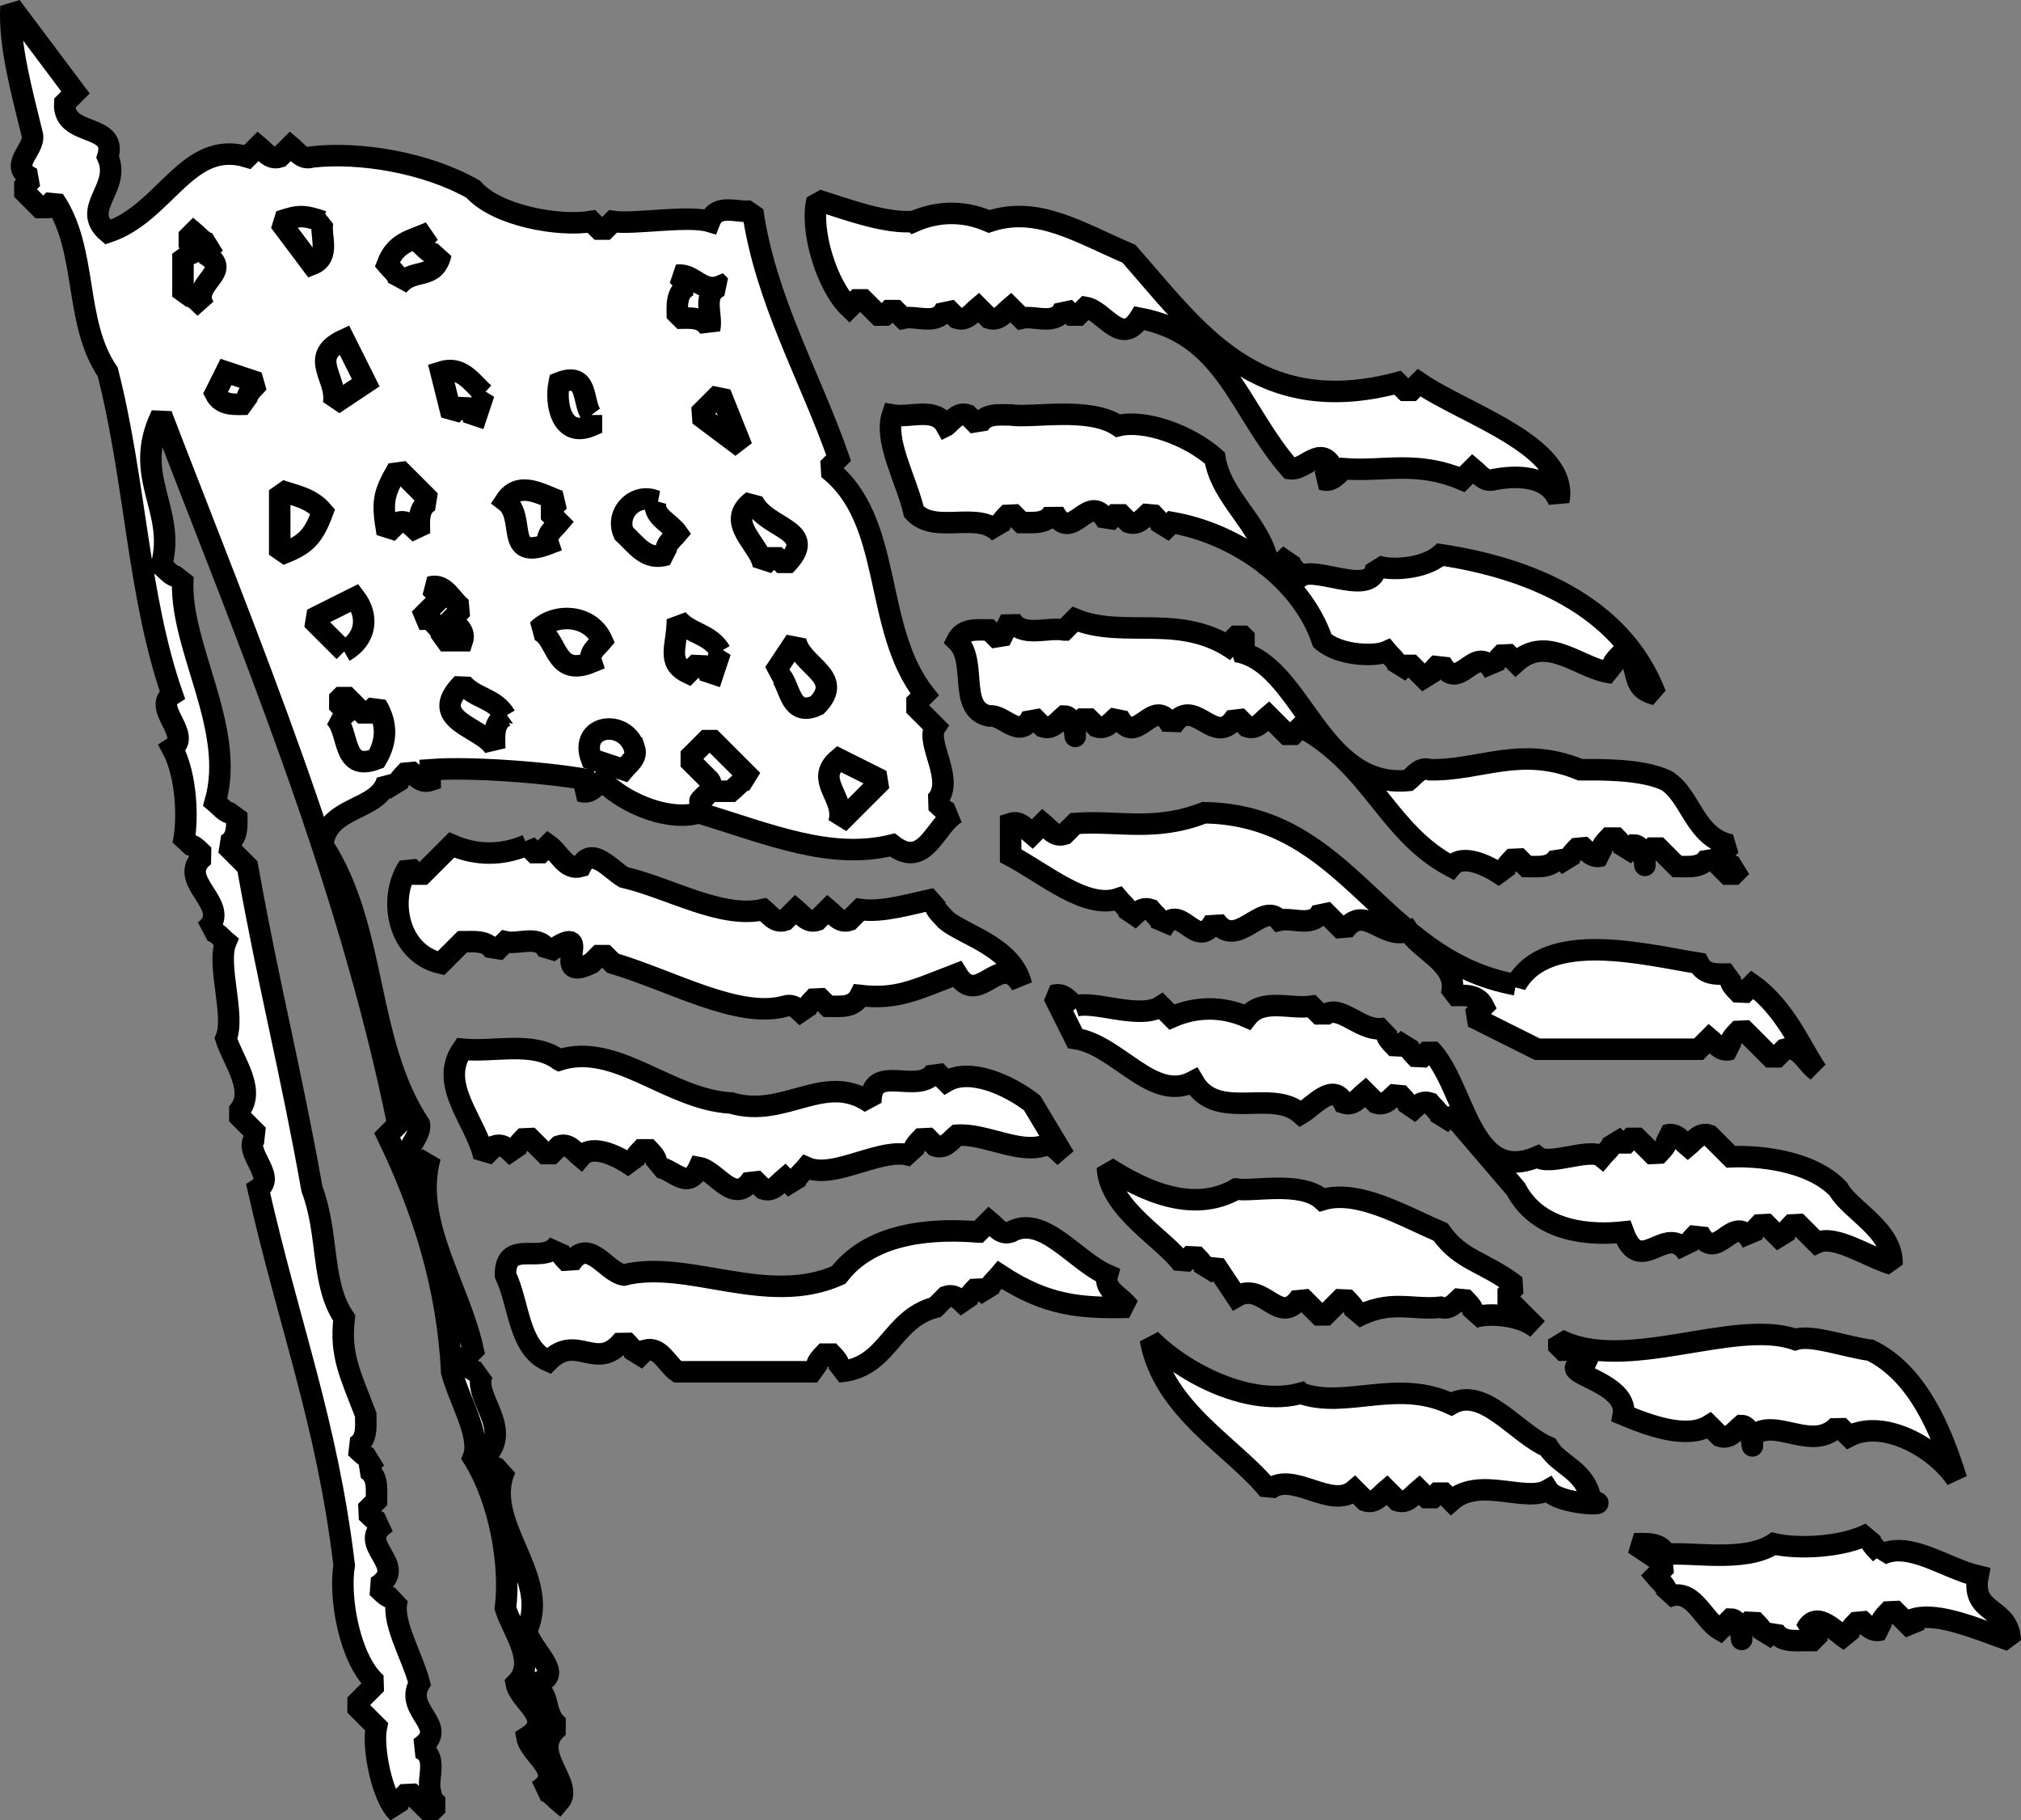 <svg xmlns="http://www.w3.org/2000/svg" width="188.022" height="169.331"><rect width="100%" height="100%" fill="#808080" stroke="none"/><path fill="#fff" d="M6.023 9.6c-.2 3.2 5 1.8 4 5 1.3 2.898-2.598 4.8 0 7 5.402-1.8 7.402-8.7 13-7l1-1c.601.5 1.101 1.3 2 1l1-1c.601.5 1.101 1.3 2 1 4.402-.5 10.601.5 15 3 2.199 2.5 8 3.5 11 3l1 1 1-1c1.902.3 7-.602 9 0 .699-1.8 2.699-.7 4-1 1.199 8.3 5.3 15.3 8 23l-1 1c6.199 4.8 4.101 14.8 9 21l-1 1 2 2c-1 1.5 2 5.102 0 7 .601.5 1.101 1.3 2 1-2 1-2.899 5.398-6 3-5.7 1.398-11.2-.898-18-3-2.5.8-6.598-.602-9-3-.598.5-1.098 1.3-2 1l1-1c-3.598-.7-11-1.3-15-1v1c-.899.3-1.399-.5-2-1-.5.602-1.301 1.102-1 2l-1-1c-.801 2.898-5.598 2.3-6 6 5.101 7.8 3.902 18.2 9 26 .199 1.398-2.399 2.898 0 4l1-1c-1.7 6 2.699 12 4 18l-1 1c.601.5 1.101 1.3 2 1-1.5 2 3 5.3 0 8 .601.5 1.101 1.3 2 1-2.301 5 4.3 10 2 15 0 1.7 4.5 4.8 0 5 2.601.602 1.199 2.602 3 4-3 2.3 1.5 5.3 0 7-.598-.5-1.098-1.3-2-1 2.699-1.7-.7-3.3-1-5 2.699-1.7-.7-3.3-1-5 2-2-.301-4.8-1-7 .5-4-.5-10-3-14 .8-2-1.301-5.3-2-8-.399-8-2.7-15.2-6-22l1-1c-4.7-23.102-14-45.2-22-66-2.801 5.8 1.402 8.7 0 14 .601.5 1.101 1.3 2 1-.5 6.398 5 14 3 21 .601.5 1.101 1.3 2 1 0 1.102.199 2.398-1 3l2 2c2 11.2 4 18.8 6 30 1.601 4.2.8 8.8 3 12-.399 3.398.5 5.102 2 9 0 1.102.199 2.398-1 3 .601.5 1.101 1.3 2 1l-1 1c1.199.602 1 1.898 1 3l-1 1c.601.5 1.101 1.3 2 1-3.301 2 2.3 4-1 6 .601.5 1.101 1.3 2 1-.801 2 1.3 5.3 2 8-1.5 2.602 3 4 0 6 1.8.7.699 2.7 1 4l-1 1 .699-.7 1 1-.7.7-2-2c-.5.602-1.3 1.102-1 2-1.5-1.398-2.398-6.102-2-8l-2-2 2-2c-2.5-2.2-3.5-8-3-11-1.597-13.3-5.097-22.2-8-35 1.903-1.2-1.898-3.8 0-5l-2-2c2-2-.3-4.8-1-7 .903-2.102-.898-6.898 0-9-.597-.5-1.097-1.3-2-1 3-2.3-3-4.7 0-7-.597-.5-1.097-1.3-2-1 .5-2.102.403-6.398-1-9 1.903-1.2-1.898-3.8 0-5-3.199-9.2-3.398-19.8-6-30-3.199-4.7-1.8-11.3-5-16l-1 1-2-2 1-1c-2.398-1.102.2-2.602 0-4-1-4.102-2.199-8.398-2-12l6 8-1 1"/><path fill="none" stroke="#000" stroke-linecap="square" stroke-miterlimit="1.41" stroke-width="2" d="M6.023 9.6c-.2 3.2 5 1.8 4 5 1.3 2.898-2.598 4.8 0 7 5.402-1.8 7.402-8.7 13-7l1-1c.601.5 1.101 1.3 2 1l1-1c.601.5 1.101 1.3 2 1 4.402-.5 10.601.5 15 3 2.199 2.5 8 3.5 11 3l1 1 1-1c1.902.3 7-.602 9 0 .699-1.8 2.699-.7 4-1 1.199 8.3 5.3 15.3 8 23l-1 1c6.199 4.8 4.101 14.8 9 21l-1 1 2 2c-1 1.5 2 5.102 0 7 .601.5 1.101 1.3 2 1-2 1-2.899 5.398-6 3-5.7 1.398-11.2-.898-18-3-2.5.8-6.598-.602-9-3-.598.5-1.098 1.3-2 1l1-1c-3.598-.7-11-1.3-15-1v1c-.899.3-1.399-.5-2-1-.5.602-1.301 1.102-1 2l-1-1c-.801 2.898-5.598 2.3-6 6 5.101 7.8 3.902 18.2 9 26 .199 1.398-2.399 2.898 0 4l1-1c-1.7 6 2.699 12 4 18l-1 1c.601.5 1.101 1.3 2 1-1.5 2 3 5.3 0 8 .601.5 1.101 1.3 2 1-2.301 5 4.3 10 2 15 0 1.7 4.5 4.8 0 5 2.601.602 1.199 2.602 3 4-3 2.3 1.5 5.3 0 7-.598-.5-1.098-1.3-2-1 2.699-1.7-.7-3.3-1-5 2.699-1.7-.7-3.3-1-5 2-2-.301-4.8-1-7 .5-4-.5-10-3-14 .8-2-1.301-5.3-2-8-.399-8-2.7-15.2-6-22l1-1c-4.7-23.102-14-45.2-22-66-2.801 5.8 1.402 8.7 0 14 .601.5 1.101 1.3 2 1-.5 6.398 5 14 3 21 .601.5 1.101 1.3 2 1 0 1.102.199 2.398-1 3l2 2c2 11.2 4 18.8 6 30 1.601 4.2.8 8.8 3 12-.399 3.398.5 5.102 2 9 0 1.102.199 2.398-1 3 .601.5 1.101 1.3 2 1l-1 1c1.199.602 1 1.898 1 3l-1 1c.601.5 1.101 1.3 2 1-3.301 2 2.3 4-1 6 .601.5 1.101 1.3 2 1-.801 2 1.3 5.3 2 8-1.5 2.602 3 4 0 6 1.8.7.699 2.7 1 4l-1 1 .699-.7 1 1-.7.7-2-2c-.5.602-1.3 1.102-1 2-1.5-1.398-2.398-6.102-2-8l-2-2 2-2c-2.5-2.2-3.5-8-3-11-1.597-13.3-5.097-22.2-8-35 1.903-1.2-1.898-3.8 0-5l-2-2c2-2-.3-4.8-1-7 .903-2.102-.898-6.898 0-9-.597-.5-1.097-1.3-2-1 3-2.3-3-4.7 0-7-.597-.5-1.097-1.3-2-1 .5-2.102.403-6.398-1-9 1.903-1.2-1.898-3.8 0-5-3.199-9.2-3.398-19.8-6-30-3.199-4.7-1.8-11.3-5-16l-1 1-2-2 1-1c-2.398-1.102.2-2.602 0-4-1-4.102-2.199-8.398-2-12l6 8zm0 0"/><path fill="#fff" d="M85.023 20.6c2.3-1 4.699-1 7 0 4.5-1.5 8.3 1 13 3 6.199 7 11.8 15.5 25 12l1 1 1-1c4.199 2.898 14 5.898 13 11-1.098-2.8-4.899-2.2-6-2-.899.3-1.399-.5-2-1l-1 1c-4.301-1.8-7.301-.7-11-1-.598.5-1.098 1.3-2 1l1-1c-1.098-2.398-2.598.2-4 0-4.801-5.5-6-12.5-14-14-1.7 2.7-3.301-.7-5-1l-1 1-1-1c-.7 1.8-2.7.7-4 1l-1-1c-.598.5-1.098 1.3-2 1l-1-1c-.598.5-1.098 1.3-2 1l-1-1c-.7 1.8-2.7.7-4 1l-1-1-1 1-2-2-1 1c-2.098-2-3.7-7.2-3-10 3.101 1 6.402 2.2 9 2"/><path fill="none" stroke="#000" stroke-linecap="square" stroke-miterlimit="1.41" stroke-width="2" d="M85.023 20.6c2.3-1 4.699-1 7 0 4.5-1.5 8.3 1 13 3 6.199 7 11.8 15.5 25 12l1 1 1-1c4.199 2.898 14 5.898 13 11-1.098-2.8-4.899-2.2-6-2-.899.3-1.399-.5-2-1l-1 1c-4.301-1.8-7.301-.7-11-1-.598.5-1.098 1.3-2 1l1-1c-1.098-2.398-2.598.2-4 0-4.801-5.5-6-12.5-14-14-1.7 2.7-3.301-.7-5-1l-1 1-1-1c-.7 1.8-2.7.7-4 1l-1-1c-.598.5-1.098 1.3-2 1l-1-1c-.598.5-1.098 1.3-2 1l-1-1c-.7 1.8-2.7.7-4 1l-1-1-1 1-2-2-1 1c-2.098-2-3.7-7.2-3-10 3.101 1 6.402 2.2 9 2zm0 0"/><path fill="#fff" d="M30.023 20.6c-.301 1.3.8 3.3-1 4l-3-4c1.8-.602 2.199-.602 4 0"/><path fill="none" stroke="#000" stroke-linecap="square" stroke-miterlimit="1.41" stroke-width="2" d="M30.023 20.6c-.301 1.3.8 3.3-1 4l-3-4c1.8-.602 2.199-.602 4 0zm0 0"/><path fill="#fff" d="m20.023 22.6-1 1c3 1.7-1.5 2.7 0 5-.598-.5-1.098-1.3-2-1v-4c.902.3 1.402-.5 2-1l-.7.7-1-1 .7-.7c.601.5 1.101 1.3 2 1"/><path fill="none" stroke="#000" stroke-linecap="square" stroke-miterlimit="1.41" stroke-width="2" d="m20.023 22.6-1 1c3 1.7-1.5 2.7 0 5-.598-.5-1.098-1.3-2-1v-4c.902.3 1.402-.5 2-1l-.7.7-1-1 .7-.7c.601.5 1.101 1.3 2 1zm0 0"/><path fill="#fff" d="M39.023 22.6c.601.5 1.101 1.3 2 1-.598 2.602-2.598 1.2-4 3 .3-.898-.5-1.398-1-2 .8-2.102 2.199-2.2 4-3l-1 1"/><path fill="none" stroke="#000" stroke-linecap="square" stroke-miterlimit="1.41" stroke-width="2" d="M39.023 22.6c.601.5 1.101 1.3 2 1-.598 2.602-2.598 1.2-4 3 .3-.898-.5-1.398-1-2 .8-2.102 2.199-2.2 4-3zm0 0"/><path fill="#fff" d="M67.023 26.6c-1.801.7-.7 2.7-1 4-.598-1.2-1.899-1-3-1 0-1.102-.2-2.398 1-3l-1-1c1.5-.2 2.3 1.7 4 1"/><path fill="none" stroke="#000" stroke-linecap="square" stroke-miterlimit="1.41" stroke-width="2" d="M67.023 26.6c-1.801.7-.7 2.7-1 4-.598-1.2-1.899-1-3-1 0-1.102-.2-2.398 1-3l-1-1c1.5-.2 2.3 1.7 4 1zm0 0"/><path fill="#fff" d="M31.023 37.6c.5-2.398-2.5-4.398 1-6l2 4-3 2"/><path fill="none" stroke="#000" stroke-linecap="square" stroke-miterlimit="1.41" stroke-width="2" d="M31.023 37.6c.5-2.398-2.5-4.398 1-6l2 4zm0 0"/><path fill="#fff" d="M24.023 35.6c-.5.602-1.301 1.102-1 2-1.098 0-2.399.2-3-1l1-2 3 1"/><path fill="none" stroke="#000" stroke-linecap="square" stroke-miterlimit="1.41" stroke-width="2" d="M24.023 35.6c-.5.602-1.301 1.102-1 2-1.098 0-2.399.2-3-1l1-2zm0 0"/><path fill="#fff" d="m45.023 36.6-1 3c.3-.898-.5-1.398-1-2l-1 1-1-4c1.902-.602 2.8.898 4 2"/><path fill="none" stroke="#000" stroke-linecap="square" stroke-miterlimit="1.41" stroke-width="2" d="m45.023 36.6-1 3c.3-.898-.5-1.398-1-2l-1 1-1-4c1.902-.602 2.8.898 4 2zm0 0"/><path fill="#fff" d="M55.023 38.6v1c-2.801 1.2-3.399-2.102-3-4 2.8-1.102 2.101 1.8 3 3"/><path fill="none" stroke="#000" stroke-linecap="square" stroke-miterlimit="1.41" stroke-width="2" d="M55.023 38.6v1c-2.801 1.2-3.399-2.102-3-4 2.8-1.102 2.101 1.8 3 3zm0 0"/><path fill="#fff" stroke="#000" stroke-linecap="square" stroke-miterlimit="1.41" stroke-width="2" d="m65.023 38.6 2-2 2 5zm0 0"/><path fill="#fff" d="M88.023 39.6c.601-.5 1.101-1.3 2-1l1 1c.601-1.2 1.902-1 3-1 2.101.3 7.3-.8 10 1 2.402-.602 6.5.8 9 3 .601 3.8 4.402 6.2 5 10 .902.3 1.402-.5 2-1-.301.898.5 1.398 1 2 1.402-1 6.902 2.102 7-1 1.101.5 4.402.398 6-1 8 1.2 16.8 4.602 20 13-2.598-.602-1.2-2.602-3-4-.5.602-1.301 1.102-1 2-3-.3-6-3.7-9-1l-1-1c-.5.602-1.301 1.102-1 2-1.7-3.3-3.301 2.3-5-1-.5.602-1.301 1.102-1 2l-2-2-1 1c.3-.898-.5-1.398-1-2-1.098.5-4.399.398-6-1-2-5.898-8.2-10-14-11l-1 1c.3-.898-.5-1.398-1-2-.598.5-1.098 1.3-2 1l-1-1-1 1c-1.7-3.3-3.301 2.3-5-1-.598 1.2-1.899 1-3 1l-1-1c-.5.602-1.301 1.102-1 2-2-2.2-6 .2-8-2-.7-3-2.801-6.602-2-9 1.699.3 4-.8 5 1"/><path fill="none" stroke="#000" stroke-linecap="square" stroke-miterlimit="1.41" stroke-width="2" d="M88.023 39.6c.601-.5 1.101-1.3 2-1l1 1c.601-1.2 1.902-1 3-1 2.101.3 7.3-.8 10 1 2.402-.602 6.5.8 9 3 .601 3.8 4.402 6.2 5 10 .902.3 1.402-.5 2-1-.301.898.5 1.398 1 2 1.402-1 6.902 2.102 7-1 1.101.5 4.402.398 6-1 8 1.2 16.8 4.602 20 13-2.598-.602-1.2-2.602-3-4-.5.602-1.301 1.102-1 2-3-.3-6-3.7-9-1l-1-1c-.5.602-1.301 1.102-1 2-1.7-3.3-3.301 2.3-5-1-.5.602-1.301 1.102-1 2l-2-2-1 1c.3-.898-.5-1.398-1-2-1.098.5-4.399.398-6-1-2-5.898-8.2-10-14-11l-1 1c.3-.898-.5-1.398-1-2-.598.5-1.098 1.3-2 1l-1-1-1 1c-1.7-3.3-3.301 2.3-5-1-.598 1.2-1.899 1-3 1l-1-1c-.5.602-1.301 1.102-1 2-2-2.2-6 .2-8-2-.7-3-2.801-6.602-2-9 1.699.3 4-.8 5 1zm0 0"/><path fill="#fff" d="M40.023 46.6c-1.2.602-1 1.898-1 3-.598-.5-1.098-1.3-2-1l-1 1c-.5-2.898-.399-3.602 1-6l3 3"/><path fill="none" stroke="#000" stroke-linecap="square" stroke-miterlimit="1.41" stroke-width="2" d="M40.023 46.6c-1.2.602-1 1.898-1 3-.598-.5-1.098-1.3-2-1l-1 1c-.5-2.898-.399-3.602 1-6zm0 0"/><path fill="#fff" d="M30.023 47.6c-.899 2.398-1.598 3.102-4 4v-6c1.402.5 2.902.7 4 2"/><path fill="none" stroke="#000" stroke-linecap="square" stroke-miterlimit="1.41" stroke-width="2" d="M30.023 47.6c-.899 2.398-1.598 3.102-4 4v-6c1.402.5 2.902.7 4 2zm0 0"/><path fill="#fff" d="m51.023 47.6 1 1c-.5.602-1.301 1.102-1 2-4.2 1.602-2-2.5-4-4 1.3-2 3.5-.5 5 0l-1 1"/><path fill="none" stroke="#000" stroke-linecap="square" stroke-miterlimit="1.41" stroke-width="2" d="m51.023 47.6 1 1c-.5.602-1.301 1.102-1 2-4.2 1.602-2-2.5-4-4 1.3-2 3.5-.5 5 0zm0 0"/><path fill="#fff" d="M61.023 46.6c-.399 1.398 1.3 2 2 3-.5.602-1.301 1.102-1 2-1.899.602-2.801-.898-4-2-.801-1.898 1.101-3.8 3-3"/><path fill="none" stroke="#000" stroke-linecap="square" stroke-miterlimit="1.41" stroke-width="2" d="M61.023 46.6c-.399 1.398 1.3 2 2 3-.5.602-1.301 1.102-1 2-1.899.602-2.801-.898-4-2-.801-1.898 1.101-3.8 3-3zm0 0"/><path fill="#fff" d="m73.023 52.6-1-1-1 1c-.301-2-3.7-4-1-6 1.199 2.7 6.402 2.602 3 6"/><path fill="none" stroke="#000" stroke-linecap="square" stroke-miterlimit="1.41" stroke-width="2" d="m73.023 52.6-1-1-1 1c-.301-2-3.7-4-1-6 1.199 2.7 6.402 2.602 3 6zm0 0"/><path fill="#fff" d="m43.023 56.6-1 1c.5.602 1.3 1.102 1 2h-2c.3-.898-.5-1.398-1-2h-1l2-2-1-1c1.402-.398 2 1.3 3 2"/><path fill="none" stroke="#000" stroke-linecap="square" stroke-miterlimit="1.41" stroke-width="2" d="m43.023 56.6-1 1c.5.602 1.3 1.102 1 2h-2c.3-.898-.5-1.398-1-2h-1l2-2-1-1c1.402-.398 2 1.3 3 2zm0 0"/><path fill="#fff" d="m32.023 60.6-3-3 4-2c1.3 1.7 1.101 3.8-1 5"/><path fill="none" stroke="#000" stroke-linecap="square" stroke-miterlimit="1.41" stroke-width="2" d="m32.023 60.6-3-3 4-2c1.3 1.7 1.101 3.8-1 5zm0 0"/><path fill="#fff" d="M56.023 59.6c-.5.602-1.301 1.102-1 2-3.598 1.5-3.098-2.5-5-3 1.601-1.602 4.902-1.5 6 1"/><path fill="none" stroke="#000" stroke-linecap="square" stroke-miterlimit="1.41" stroke-width="2" d="M56.023 59.6c-.5.602-1.301 1.102-1 2-3.598 1.5-3.098-2.5-5-3 1.601-1.602 4.902-1.5 6 1zm0 0"/><path fill="#fff" d="m67.023 60.6-1 3c.3-.898-.5-1.398-1-2l-1 1c-2.098-1-1-2.5-1-5 1.199 1.398 3 1.3 4 3"/><path fill="none" stroke="#000" stroke-linecap="square" stroke-miterlimit="1.41" stroke-width="2" d="m67.023 60.6-1 3c.3-.898-.5-1.398-1-2l-1 1c-2.098-1-1-2.5-1-5 1.199 1.398 3 1.3 4 3zm0 0"/><path fill="#fff" d="m99.023 58.6 1-1c4.601 1.898 9.902-.7 15 3l-.7-.7 1-1 .7.7-1 1c6.101 1 7.601 12.8 16 12 .601-.5 1.101-1.3 2-1 4.699.102 8.402-2.3 14 0 1.601 0 5.699-.102 8 1 2.3 1.398 2.601 5.3 6 6l-1 1c.601.5 1.101 1.3 2 1l-1 1-2-2c-.598 1.2-1.899 1-3 1l-2-2-1 1c0 2.5.199-1-1-1l-1 1c.3-.898-.5-1.398-1-2-.5.602-1.301 1.102-1 2-.899.3-1.399-.5-2-1-.5.602-1.301 1.102-1 2l-1-1c-.598 1.2-1.899 1-3 1l-1-1c-.5.602-1.301 1.102-1 2-1.399-1-3.899-2.3-5-1-6-3.2-7.301-9.3-14-13l-1 1-2-2c-.598.5-1.098 1.3-2 1l-1-1c-2 3.3-4-2.3-6 1-1.7-3.3-3.301 2.3-5-1-.598.5-1.098 1.3-2 1l-1-1-1 1c0 2.5.199-1-1-1-.598.5-1.098 1.3-2 1l-1-1c-1.098 2.398-2.598-.2-4 0-3-.602-1-5.102-3-7 .601-1.2 1.902-1 3-1l1 1 1-2c1 1.8 3.3.7 5 1"/><path fill="none" stroke="#000" stroke-linecap="square" stroke-miterlimit="1.41" stroke-width="2" d="m99.023 58.6 1-1c4.601 1.898 9.902-.7 15 3l-.7-.7 1-1 .7.7-1 1c6.101 1 7.601 12.8 16 12 .601-.5 1.101-1.3 2-1 4.699.102 8.402-2.3 14 0 1.601 0 5.699-.102 8 1 2.3 1.398 2.601 5.3 6 6l-1 1c.601.5 1.101 1.3 2 1l-1 1-2-2c-.598 1.2-1.899 1-3 1l-2-2-1 1c0 2.5.199-1-1-1l-1 1c.3-.898-.5-1.398-1-2-.5.602-1.301 1.102-1 2-.899.3-1.399-.5-2-1-.5.602-1.301 1.102-1 2l-1-1c-.598 1.2-1.899 1-3 1l-1-1c-.5.602-1.301 1.102-1 2-1.399-1-3.899-2.3-5-1-6-3.2-7.301-9.3-14-13l-1 1-2-2c-.598.5-1.098 1.3-2 1l-1-1c-2 3.3-4-2.3-6 1-1.7-3.3-3.301 2.3-5-1-.598.5-1.098 1.3-2 1l-1-1-1 1c0 2.5.199-1-1-1-.598.5-1.098 1.3-2 1l-1-1c-1.098 2.398-2.598-.2-4 0-3-.602-1-5.102-3-7 .601-1.2 1.902-1 3-1l1 1 1-2c1 1.8 3.3.7 5 1zm0 0"/><path fill="#fff" d="M76.023 65.6c-3 1.398-2.399-3-4-3l2-3c.5 2.398 4.601 3.3 2 6"/><path fill="none" stroke="#000" stroke-linecap="square" stroke-miterlimit="1.41" stroke-width="2" d="M76.023 65.6c-3 1.398-2.399-3-4-3l2-3c.5 2.398 4.601 3.3 2 6zm0 0"/><path fill="#fff" d="M47.023 66.6c-1.2.602-1 1.898-1 3-1-2-6.5-2.5-3-6 1.199 1.398 3 1.3 4 3"/><path fill="none" stroke="#000" stroke-linecap="square" stroke-miterlimit="1.41" stroke-width="2" d="M47.023 66.6c-1.2.602-1 1.898-1 3-1-2-6.5-2.5-3-6 1.199 1.398 3 1.3 4 3zm0 0"/><path fill="#fff" d="M35.023 65.6c1 1.7 1 3.3 0 5-3.399 1.3-2.399-2.8-4-4 .902.3 1.402-.5 2-1l-.7.7-1-1 .7-.7 2 2 1-1"/><path fill="none" stroke="#000" stroke-linecap="square" stroke-miterlimit="1.41" stroke-width="2" d="M35.023 65.6c1 1.7 1 3.3 0 5-3.399 1.3-2.399-2.8-4-4 .902.3 1.402-.5 2-1l-.7.7-1-1 .7-.7 2 2zm0 0"/><path fill="#fff" d="M59.023 69.6c.3.898-.5 1.398-1 2l-3-1c-1.2-3.2 3.101-3.8 4-1"/><path fill="none" stroke="#000" stroke-linecap="square" stroke-miterlimit="1.41" stroke-width="2" d="M59.023 69.6c.3.898-.5 1.398-1 2l-3-1c-1.2-3.2 3.101-3.8 4-1zm0 0"/><path fill="#fff" d="M70.023 72.6c-.899-.3-1.399.5-2 1h-2c-2.399 2.102.8.102 0-1l-2-2 2-2 4 4"/><path fill="none" stroke="#000" stroke-linecap="square" stroke-miterlimit="1.41" stroke-width="2" d="M70.023 72.6c-.899-.3-1.399.5-2 1h-2c-2.399 2.102.8.102 0-1l-2-2 2-2zm0 0"/><path fill="#fff" d="M78.023 76.6c.8-2.398-2.399-4 0-6l4 2-4 4"/><path fill="none" stroke="#000" stroke-linecap="square" stroke-miterlimit="1.41" stroke-width="2" d="M78.023 76.6c.8-2.398-2.399-4 0-6l4 2zm0 0"/><path fill="#fff" d="M141.023 91.6c2.902-5.2 12-2.8 17-2 .601 1.2 1.902 1 3 1-.301.898.5 1.398 1 2l1-1c3.101 2.2 4.601 6 6 8-1-.7-1.598-2.398-3-2l-1 1-3-3c-.5.602-1.301 1.102-1 2-.899.3-1.399-.5-2-1l-1 1h-15l-6-3 1-1c-.598-1.2-1.899-1-3-1 .8-2.898-2.7-4-4-6-2.399.898-4.098-2.7-6 0l-2-2c-.7 1.8-2.7.7-4 1-1.598-1.898-4 3-6 0-1.7 3.3-3.301-2.3-5 1 .3-.898-.5-1.398-1-2-.899-.3-1.399.5-2 1 .3-.898-.5-1.398-1-2-3 1-6.801-2.3-10-4v-3c.902-.3 1.402.5 2 1l1-1c.601.5 1.101 1.3 2 1l1-1c4-.3 7.402.8 12-1 13.5.2 16.3 13.7 29 16"/><path fill="none" stroke="#000" stroke-linecap="square" stroke-miterlimit="1.41" stroke-width="2" d="M141.023 91.6c2.902-5.2 12-2.8 17-2 .601 1.2 1.902 1 3 1-.301.898.5 1.398 1 2l1-1c3.101 2.2 4.601 6 6 8-1-.7-1.598-2.398-3-2l-1 1-3-3c-.5.602-1.301 1.102-1 2-.899.3-1.399-.5-2-1l-1 1h-15l-6-3 1-1c-.598-1.2-1.899-1-3-1 .8-2.898-2.7-4-4-6-2.399.898-4.098-2.7-6 0l-2-2c-.7 1.8-2.7.7-4 1-1.598-1.898-4 3-6 0-1.7 3.3-3.301-2.3-5 1 .3-.898-.5-1.398-1-2-.899-.3-1.399.5-2 1 .3-.898-.5-1.398-1-2-3 1-6.801-2.3-10-4v-3c.902-.3 1.402.5 2 1l1-1c.601.5 1.101 1.3 2 1l1-1c4-.3 7.402.8 12-1 13.5.2 16.3 13.7 29 16zm0 0"/><path fill="#fff" d="m49.023 78.6 1 1 1-1c1 .7 1.601 2.398 3 2 1-2 2.8.3 4 1 4.3 1 9.101 3.898 13 3 .601.5 1.101 1.3 2 1l1-1c.601.5 1.101 1.3 2 1l1-1c.601.5 1.101 1.3 2 1l1-1c2.101.3 4.601-.5 7-1-.301.898.5 1.398 1 2 1.699 1.398 6.199 2.5 7 6-2-3.3-4 2.3-6-1-3.899 1.5-5.598 2.398-9 2-.598 1.2-1.899 1-3 1l-1-1c-.5.602-1.301 1.102-1 2-.598-.5-1.098-1.3-2-1-4.301 1.2-10.598-2.398-16-4l-1-1-1 1c-4.301 2.102.8-4.398-4-1-.7-1.8-2.7-.7-4-1l-1 1c-.598-1.2-1.899-1-3-1l-2 2c-4-.898-5-6-3-9l1 1 3-3c2.3 1 4.699 1 7 0"/><path fill="none" stroke="#000" stroke-linecap="square" stroke-miterlimit="1.41" stroke-width="2" d="m49.023 78.6 1 1 1-1c1 .7 1.601 2.398 3 2 1-2 2.8.3 4 1 4.3 1 9.101 3.898 13 3 .601.5 1.101 1.3 2 1l1-1c.601.5 1.101 1.3 2 1l1-1c.601.5 1.101 1.3 2 1l1-1c2.101.3 4.601-.5 7-1-.301.898.5 1.398 1 2 1.699 1.398 6.199 2.5 7 6-2-3.3-4 2.3-6-1-3.899 1.5-5.598 2.398-9 2-.598 1.2-1.899 1-3 1l-1-1c-.5.602-1.301 1.102-1 2-.598-.5-1.098-1.3-2-1-4.301 1.2-10.598-2.398-16-4l-1-1-1 1c-4.301 2.102.8-4.398-4-1-.7-1.8-2.7-.7-4-1l-1 1c-.598-1.2-1.899-1-3-1l-2 2c-4-.898-5-6-3-9l1 1 3-3c2.3 1 4.699 1 7 0zm0 0"/><path fill="#fff" d="M100.023 93.6c1.699-.602 6 1.3 8 0l1 1c2.3-1 4.699-1 7 0 1.402-1.8 4-.7 6-1l1 1c1.601-1.602 3.601 1.7 6 1-.301.898.5 1.398 1 2l1-1c-.301.898.5 1.398 1 2l1-1c3.3 3.3 3.699 12.7 10 10 1.101.898 4.902-.898 6 0 .5-.602 1.3-1.102 1-2l1 1 1-1 2 2c.5-.602 1.3-1.102 1-2 .902-.3 1.402.5 2 1 .601-.5 1.101-1.3 2-1l2 2c2.5-.102 7.402.3 10 3 1.101 2 5.101 3.8 5 7-2.301-.7-5.301-2.8-7-2l-2-2c-.5.602-1.301 1.102-1 2l-2-2c-.5.602-1.301 1.102-1 2-1.7-3.3-3.301 2.3-5-1-.5.602-1.301 1.102-1 2-2-3.102-4.399 2.398-6-2-2.7.3-7.801.2-10-4l-6-7-1 1c.3-.898-.5-1.398-1-2-.899-.3-1.399.5-2 1 .3-.898-.5-1.398-1-2-.598.5-1.098 1.3-2 1l-1-1c-.598.5-1.098 1.3-2 1-1-2-2.801.3-4 1-2.7-2.398-7.801.8-10-3-3.801 2-7-3.398-11-4l-2-4c.902-.3 1.402.5 2 1"/><path fill="none" stroke="#000" stroke-linecap="square" stroke-miterlimit="1.41" stroke-width="2" d="M100.023 93.6c1.699-.602 6 1.3 8 0l1 1c2.3-1 4.699-1 7 0 1.402-1.8 4-.7 6-1l1 1c1.601-1.602 3.601 1.7 6 1-.301.898.5 1.398 1 2l1-1c-.301.898.5 1.398 1 2l1-1c3.3 3.3 3.699 12.7 10 10 1.101.898 4.902-.898 6 0 .5-.602 1.3-1.102 1-2l1 1 1-1 2 2c.5-.602 1.3-1.102 1-2 .902-.3 1.402.5 2 1 .601-.5 1.101-1.3 2-1l2 2c2.5-.102 7.402.3 10 3 1.101 2 5.101 3.8 5 7-2.301-.7-5.301-2.8-7-2l-2-2c-.5.602-1.301 1.102-1 2l-2-2c-.5.602-1.301 1.102-1 2-1.7-3.3-3.301 2.3-5-1-.5.602-1.301 1.102-1 2-2-3.102-4.399 2.398-6-2-2.7.3-7.801.2-10-4l-6-7-1 1c.3-.898-.5-1.398-1-2-.899-.3-1.399.5-2 1 .3-.898-.5-1.398-1-2-.598.5-1.098 1.3-2 1l-1-1c-.598.5-1.098 1.3-2 1-1-2-2.801.3-4 1-2.7-2.398-7.801.8-10-3-3.801 2-7-3.398-11-4l-2-4c.902-.3 1.402.5 2 1zm0 0"/><path fill="#fff" d="M52.023 98.6c5.3-1.7 10.199 3.7 16 4 5 1.5 8.699-3 13 0-.098-4 4.601-.5 6-3l1 1c2.199-1.3 5.8.3 8 2l3 5c-.598-.5-1.098-1.3-2-1-2.301.7-5.5-1.2-8-1-.598.5-1.098 1.3-2 1l-1-1c-.5.602-1.301 1.102-1 2-2.7-1.2-7.301 2.2-10 1-.5.602-1.301 1.102-1 2l-1-1c-.598.5-1.098 1.3-2 1l-1-1c-1.7 2.7-3.301-.7-5-1-1.098 2.398-2.598-.2-4 0 .3-.898-.5-1.398-1-2-.5.602-1.301 1.102-1 2-1.399-1-3.899-2.3-5-1-.598-.5-1.098-1.3-2-1l-1 1-2-2c-.5.602-1.301 1.102-1 2-.598-.5-1.098-1.3-2-1l-1 1c-.7-3.3-4.301-6.7-2-10 3 .3 6.601-.8 9 1"/><path fill="none" stroke="#000" stroke-linecap="square" stroke-miterlimit="1.41" stroke-width="2" d="M52.023 98.6c5.3-1.7 10.199 3.7 16 4 5 1.5 8.699-3 13 0-.098-4 4.601-.5 6-3l1 1c2.199-1.3 5.8.3 8 2l3 5c-.598-.5-1.098-1.3-2-1-2.301.7-5.5-1.2-8-1-.598.5-1.098 1.3-2 1l-1-1c-.5.602-1.301 1.102-1 2-2.7-1.2-7.301 2.2-10 1-.5.602-1.301 1.102-1 2l-1-1c-.598.5-1.098 1.3-2 1l-1-1c-1.7 2.7-3.301-.7-5-1-1.098 2.398-2.598-.2-4 0 .3-.898-.5-1.398-1-2-.5.602-1.301 1.102-1 2-1.399-1-3.899-2.3-5-1-.598-.5-1.098-1.3-2-1l-1 1-2-2c-.5.602-1.301 1.102-1 2-.598-.5-1.098-1.3-2-1l-1 1c-.7-3.3-4.301-6.7-2-10 3 .3 6.601-.8 9 1zm0 0"/><path fill="#fff" d="M115.023 110.6c1.402.3 6-.8 8 1 3.3-1 7.5 1.5 11 3 1.902 2.7 4 2.7 7 5l-1 1 3 3c-1.598-1.398-4.899-1.5-6-1 .3-.898-.5-1.398-1-2-.598.5-1.098 1.3-2 1-2.7.3-4.7-.8-8 1 .3-.898-.5-1.398-1-2l-2 2-2-2c-2 3-3.399-1.5-6 0l-2-3-1 1c.3-.898-.5-1.398-1-2l-1 1c-1.7-2.398-6.801-5.102-7-9 3.402 2.2 8 4.3 12 2"/><path fill="none" stroke="#000" stroke-linecap="square" stroke-miterlimit="1.41" stroke-width="2" d="M115.023 110.6c1.402.3 6-.8 8 1 3.3-1 7.5 1.5 11 3 1.902 2.7 4 2.7 7 5l-1 1 3 3c-1.598-1.398-4.899-1.5-6-1 .3-.898-.5-1.398-1-2-.598.5-1.098 1.3-2 1-2.7.3-4.7-.8-8 1 .3-.898-.5-1.398-1-2l-2 2-2-2c-2 3-3.399-1.5-6 0l-2-3-1 1c.3-.898-.5-1.398-1-2l-1 1c-1.7-2.398-6.801-5.102-7-9 3.402 2.2 8 4.3 12 2zm0 0"/><path fill="#fff" d="m91.023 114.6 1-1c.601.5 1.101 1.3 2 1 3-1.7 6 2.7 9 4-.399 1.398 1.3 2 2 3-4.399.102-7.598-.102-12-3-.5.602-1.301 1.102-1 2l-1-1c-.5.602-1.301 1.102-1 2-.598-.5-1.098-1.3-2-1l-1 1c-4.2 1.102-4.399 5.7-9 6 .3-.898-.5-1.398-1-2-.5.602-1.301 1.102-1 2h-13c-1-.7-1.598-2.398-3-2l-1 1c.3-.898-.5-1.398-1-2-2.5 3.2-4.301-.7-7 2-2.801-1.2-2.7-5.3-4-8 0-3.602 3.699-.7 5-3-.301.898.5 1.398 1 2 1.699-2.7 3.3.7 5 1 6-1.5 13.3 3 20 0 3.199-4.2 9.3-4.3 13-4"/><path fill="none" stroke="#000" stroke-linecap="square" stroke-miterlimit="1.41" stroke-width="2" d="m91.023 114.6 1-1c.601.5 1.101 1.3 2 1 3-1.7 6 2.7 9 4-.399 1.398 1.3 2 2 3-4.399.102-7.598-.102-12-3-.5.602-1.301 1.102-1 2l-1-1c-.5.602-1.301 1.102-1 2-.598-.5-1.098-1.3-2-1l-1 1c-4.2 1.102-4.399 5.7-9 6 .3-.898-.5-1.398-1-2-.5.602-1.301 1.102-1 2h-13c-1-.7-1.598-2.398-3-2l-1 1c.3-.898-.5-1.398-1-2-2.5 3.2-4.301-.7-7 2-2.801-1.2-2.7-5.3-4-8 0-3.602 3.699-.7 5-3-.301.898.5 1.398 1 2 1.699-2.7 3.3.7 5 1 6-1.5 13.3 3 20 0 3.199-4.2 9.3-4.3 13-4zm0 0"/><path fill="#fff" d="M174.023 125.6c4.3 2.102 6.5 7.2 8 12-1.801-2.8-6.7-5.7-10-4l-1-1c-2.399 2.602-5.899-.898-8 1 0 2.5.199-1-1-1-.598.5-1.098 1.3-2 1l-1-1c-2.098 1.3-5.598 0-8-1 .601-3.398-7.7-4-3-5-.598-1.2-1.899-1-3-1v-1c6.199 3.2 16.3-2 22 0 1.5-.5 4.699.7 7 1"/><path fill="none" stroke="#000" stroke-linecap="square" stroke-miterlimit="1.41" stroke-width="2" d="M174.023 125.6c4.3 2.102 6.5 7.2 8 12-1.801-2.8-6.7-5.7-10-4l-1-1c-2.399 2.602-5.899-.898-8 1 0 2.5.199-1-1-1-.598.5-1.098 1.3-2 1l-1-1c-2.098 1.3-5.598 0-8-1 .601-3.398-7.7-4-3-5-.598-1.2-1.899-1-3-1v-1c6.199 3.2 16.3-2 22 0 1.5-.5 4.699.7 7 1zm0 0"/><path fill="#fff" d="M121.023 129.6c4.199 1.5 8.902-1.398 14 1 3-1.7 6 2.7 9 4 1.101 1.8 3.5 2.102 4 5 2.5.5-3.098.398-4-1-2.098 1.2-6.399-1.3-9 1l-1-1-1 1-1-1c-.598.5-1.098 1.3-2 1l-1-1c-.598.5-1.098 1.3-2 1l-1-1c-2.2 1.898-5.801-1.898-8 0-3.2-4-9.801-7.398-11-14 3.199 3.2 9.3 6.3 14 5"/><path fill="none" stroke="#000" stroke-linecap="square" stroke-miterlimit="1.41" stroke-width="2" d="M121.023 129.6c4.199 1.5 8.902-1.398 14 1 3-1.7 6 2.7 9 4 1.101 1.8 3.5 2.102 4 5 2.5.5-3.098.398-4-1-2.098 1.2-6.399-1.3-9 1l-1-1-1 1-1-1c-.598.5-1.098 1.3-2 1l-1-1c-.598.5-1.098 1.3-2 1l-1-1c-2.2 1.898-5.801-1.898-8 0-3.2-4-9.801-7.398-11-14 3.199 3.2 9.3 6.3 14 5zm0 0"/><path fill="#fff" d="M175.023 144.6c2.601-1.3 6 1.3 9 2-.7 3.602 2.902 2.8 3 6-2.899-1-6.7-2.7-9-2v1l-2-2c-.5.602-1.301 1.102-1 2-.899.3-1.399-.5-2-1-.5.602-1.301 1.102-1 2-1.2-.7-3-3-4-1h1v1h-1c-1.098 0-2.399.2-3-1l-1 1c.3-.898-.5-1.398-1-2l-1 1c0 2.5.199-1-1-1l-1 1c-1.7-1-2.5-4.102-5-3 .3-.898-.5-1.398-1-2l1-1-3-2c1.101 0 2.402-.2 3 1 2.101-.3 7.3.8 10-1 2.101.5 6.402.398 9-1-.301.898.5 1.398 1 2"/><path fill="none" stroke="#000" stroke-linecap="square" stroke-miterlimit="1.41" stroke-width="2" d="M175.023 144.6c2.601-1.3 6 1.3 9 2-.7 3.602 2.902 2.8 3 6-2.899-1-6.7-2.7-9-2v1l-2-2c-.5.602-1.301 1.102-1 2-.899.3-1.399-.5-2-1-.5.602-1.301 1.102-1 2-1.2-.7-3-3-4-1h1v1h-1c-1.098 0-2.399.2-3-1l-1 1c.3-.898-.5-1.398-1-2l-1 1c0 2.5.199-1-1-1l-1 1c-1.7-1-2.5-4.102-5-3 .3-.898-.5-1.398-1-2l1-1-3-2c1.101 0 2.402-.2 3 1 2.101-.3 7.3.8 10-1 2.101.5 6.402.398 9-1-.301.898.5 1.398 1 2zm0 0"/></svg>
